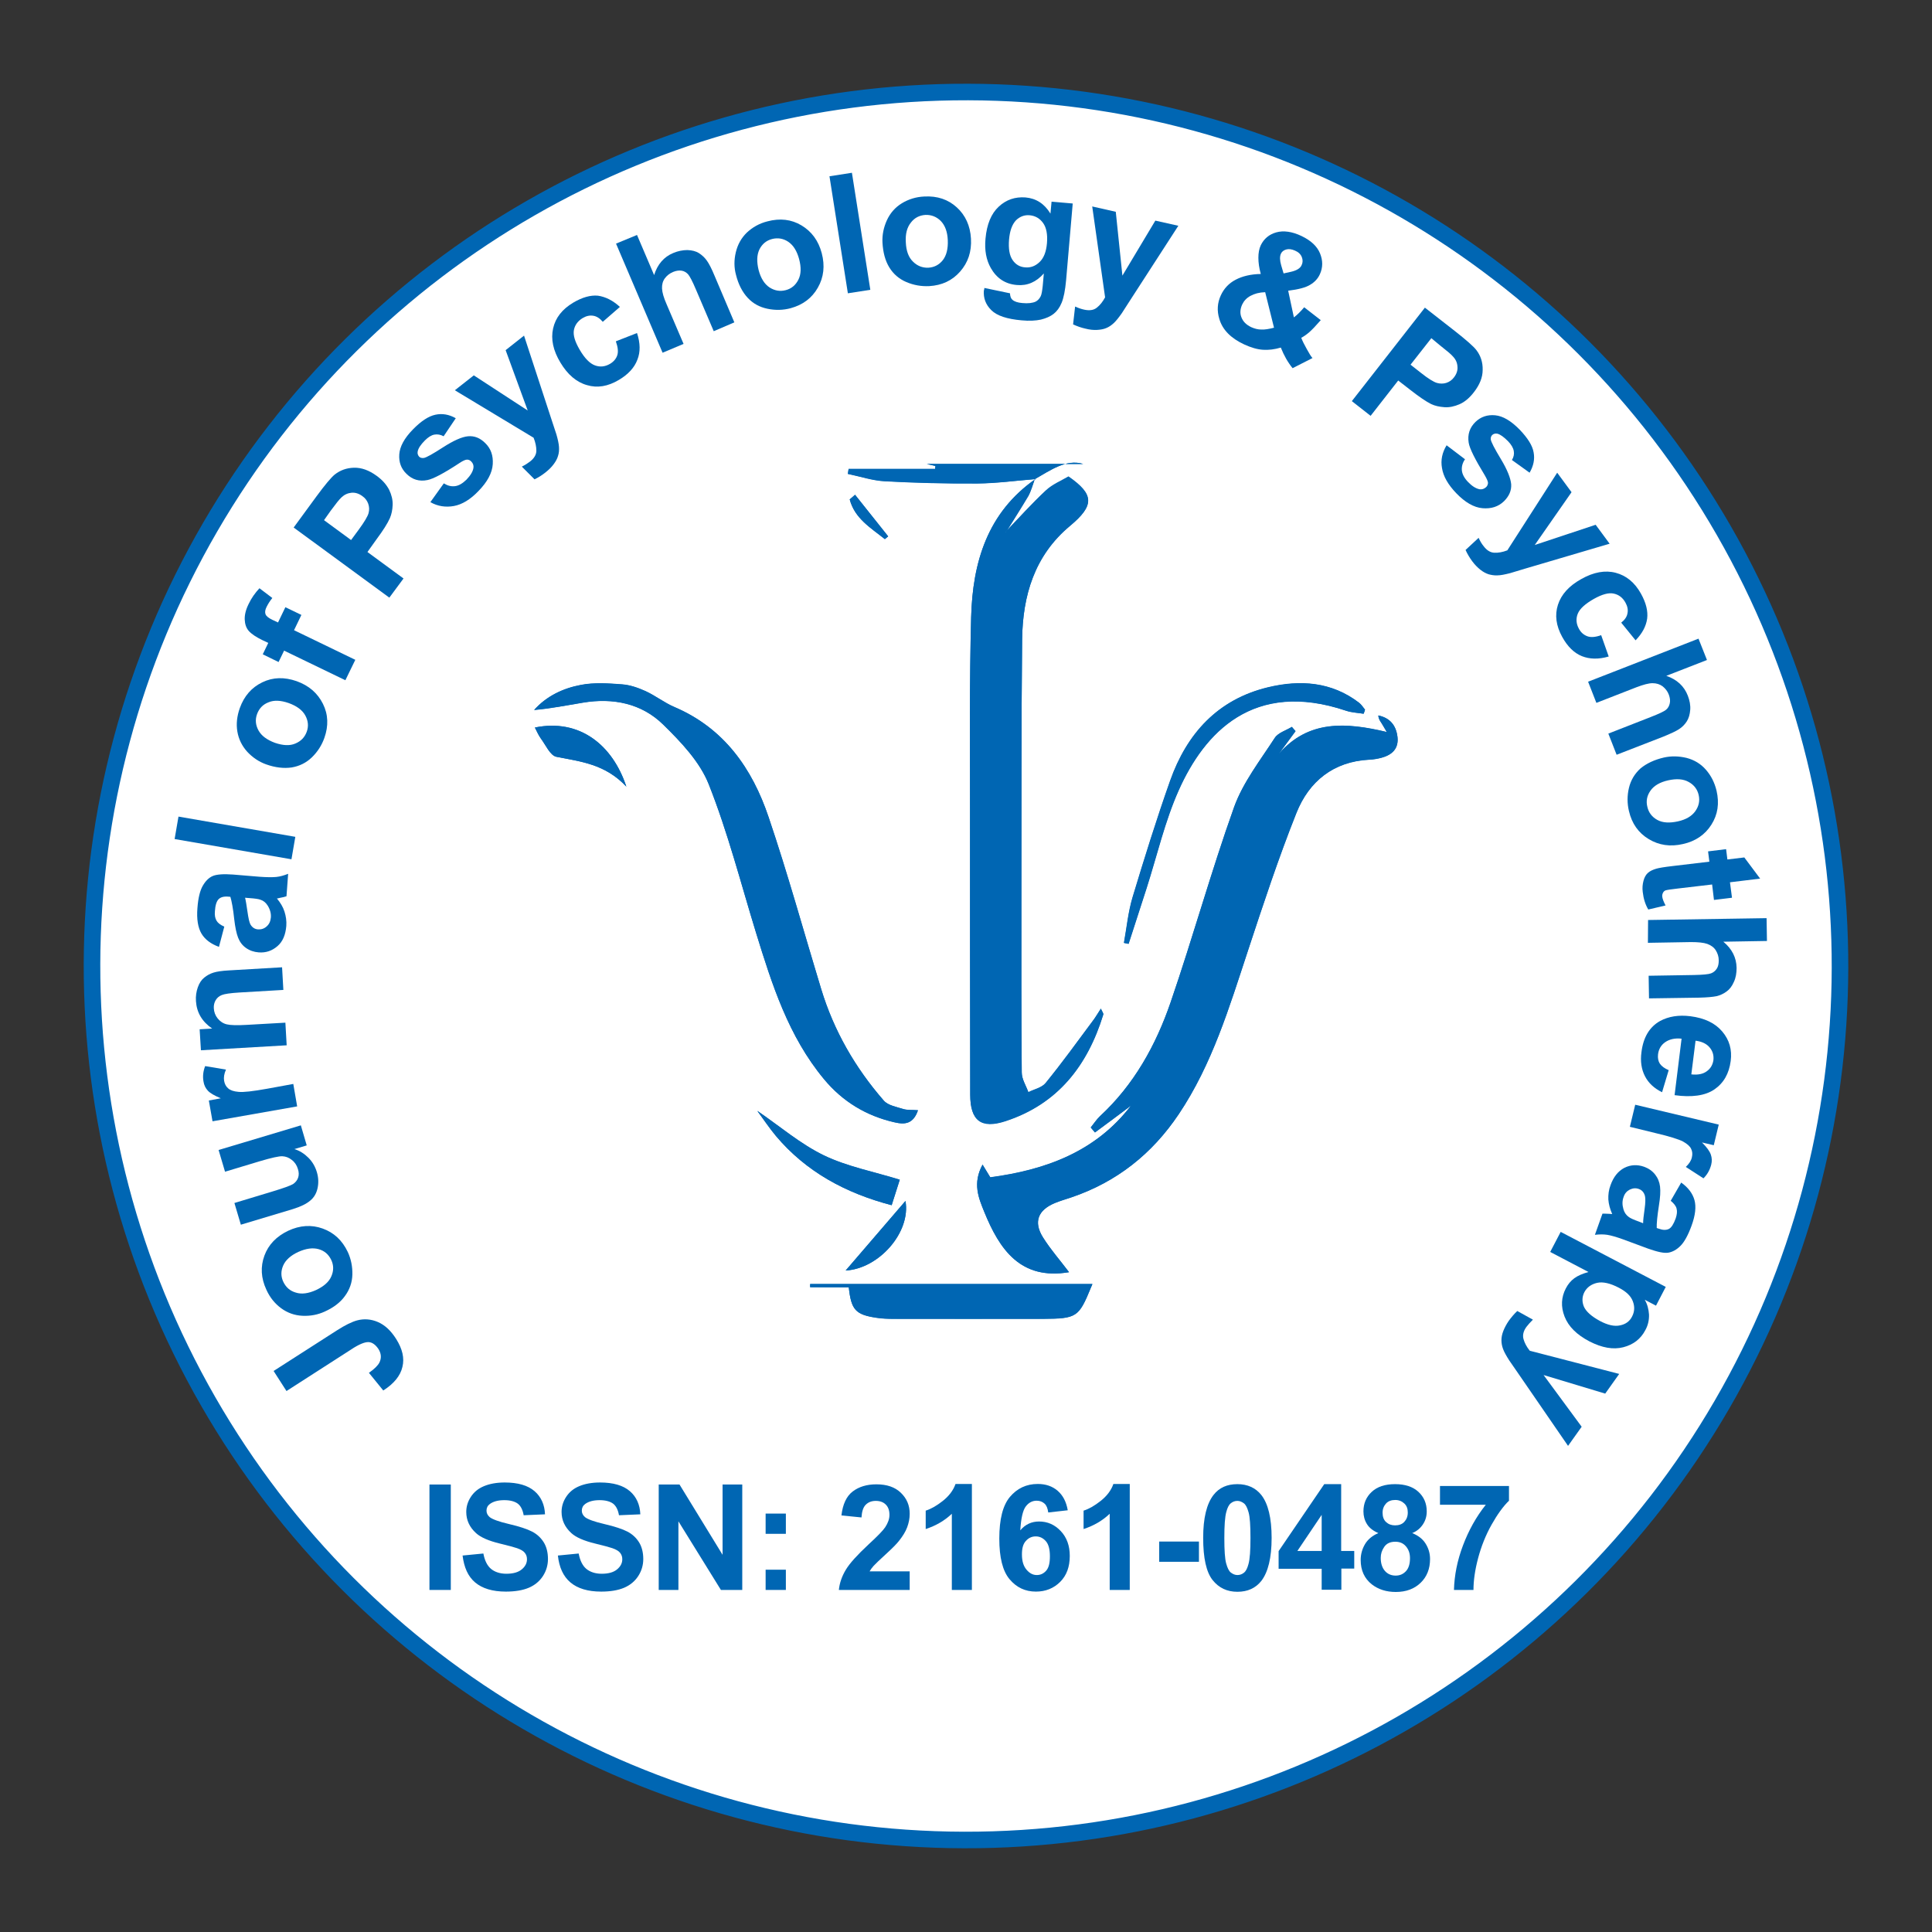 <?xml version="1.0" encoding="utf-8"?>
<!-- Generator: Adobe Illustrator 23.0.2, SVG Export Plug-In . SVG Version: 6.00 Build 0)  -->
<svg version="1.1" id="Layer_1" xmlns="http://www.w3.org/2000/svg" xmlns:xlink="http://www.w3.org/1999/xlink" x="0px" y="0px"
	 viewBox="0 0 105 105" style="enable-background:new 0 0 105 105;" xml:space="preserve">
<rect x="0" y="0" width="105" height="105" fill="#333333" stroke="none"/>
<style type="text/css">
	.st0{fill:#FFFFFF;stroke:#0066B3;stroke-width:0.9;stroke-miterlimit:10;}
	.st1{fill:none;}
	.st2{fill:#0066B3;}
	.st3{fill-rule:evenodd;clip-rule:evenodd;fill:#0066B3;}
</style>
<ellipse transform="matrix(2.512565e-03 -1 1 2.512565e-03 -0.132 104.868)" class="st0" cx="52.5" cy="52.5" rx="47.5" ry="47.5"/>
<g>
	<path class="st1" d="M89.61,52.5c0,20.49-16.62,37.11-37.11,37.11c-20.49,0-37.11-16.61-37.11-37.11
		c0-20.49,16.61-37.11,37.11-37.11C72.99,15.39,89.61,32.01,89.61,52.5z"/>
	<path class="st2" d="M15.57,75.6l-0.7-1.09l3.43-2.2c0.45-0.29,0.82-0.47,1.11-0.55c0.38-0.1,0.76-0.07,1.13,0.09
		c0.37,0.16,0.7,0.46,0.99,0.92c0.34,0.54,0.46,1.04,0.34,1.52c-0.11,0.48-0.46,0.91-1.04,1.28l-0.78-0.96
		c0.3-0.21,0.49-0.4,0.57-0.56c0.12-0.24,0.1-0.49-0.05-0.73c-0.16-0.24-0.34-0.37-0.54-0.38s-0.53,0.12-0.96,0.41L15.57,75.6z"/>
	<path class="st2" d="M17.65,71.28c-0.37,0.17-0.77,0.25-1.21,0.23c-0.43-0.02-0.82-0.16-1.16-0.41s-0.61-0.58-0.8-1
		c-0.3-0.64-0.33-1.26-0.11-1.86s0.66-1.05,1.29-1.35c0.64-0.3,1.27-0.34,1.88-0.12c0.61,0.22,1.06,0.64,1.36,1.27
		c0.18,0.39,0.26,0.8,0.25,1.23c-0.01,0.43-0.15,0.82-0.4,1.16C18.51,70.77,18.14,71.06,17.65,71.28z M17.18,70.11
		c0.42-0.2,0.7-0.44,0.83-0.75c0.13-0.3,0.13-0.6-0.01-0.89c-0.14-0.29-0.36-0.49-0.68-0.58c-0.32-0.09-0.69-0.04-1.11,0.15
		c-0.41,0.19-0.69,0.44-0.82,0.74s-0.13,0.6,0.01,0.89s0.36,0.49,0.68,0.58C16.39,70.35,16.76,70.3,17.18,70.11z"/>
	<path class="st2" d="M16.67,62.25L16,62.45c0.29,0.09,0.54,0.25,0.76,0.47c0.22,0.22,0.37,0.48,0.46,0.78
		c0.09,0.3,0.1,0.59,0.04,0.87c-0.06,0.28-0.19,0.51-0.4,0.68c-0.21,0.18-0.52,0.33-0.94,0.46l-2.83,0.85l-0.35-1.18l2.05-0.62
		c0.63-0.19,1.01-0.33,1.14-0.41c0.13-0.09,0.22-0.2,0.27-0.34c0.05-0.14,0.05-0.3-0.01-0.48c-0.06-0.2-0.17-0.37-0.33-0.49
		c-0.16-0.13-0.33-0.19-0.51-0.2s-0.59,0.08-1.23,0.27l-1.89,0.57l-0.35-1.18l4.47-1.34L16.67,62.25z"/>
	<path class="st2" d="M15.94,58.91l0.21,1.22l-4.6,0.81l-0.2-1.13l0.65-0.12c-0.34-0.14-0.58-0.28-0.7-0.41
		c-0.13-0.14-0.21-0.3-0.24-0.5c-0.05-0.28-0.02-0.56,0.09-0.84l1.13,0.19c-0.1,0.23-0.13,0.43-0.1,0.61
		c0.03,0.17,0.1,0.31,0.22,0.41c0.11,0.1,0.3,0.17,0.56,0.19c0.26,0.03,0.78-0.03,1.56-0.17L15.94,58.91z"/>
	<path class="st2" d="M15.33,52.57l0.07,1.23l-2.38,0.14c-0.5,0.03-0.83,0.08-0.97,0.14c-0.15,0.06-0.25,0.15-0.33,0.28
		c-0.07,0.12-0.11,0.27-0.1,0.43c0.01,0.21,0.08,0.4,0.21,0.56c0.13,0.16,0.29,0.27,0.49,0.32c0.2,0.05,0.56,0.06,1.08,0.03
		l2.11-0.12l0.07,1.23l-4.66,0.27l-0.07-1.14l0.68-0.04c-0.55-0.38-0.84-0.87-0.88-1.49c-0.02-0.27,0.02-0.52,0.1-0.75
		c0.08-0.23,0.2-0.41,0.35-0.53c0.15-0.12,0.31-0.21,0.5-0.27s0.47-0.1,0.83-0.12L15.33,52.57z"/>
	<path class="st2" d="M12.19,50.36l-0.29,1.1c-0.44-0.16-0.76-0.4-0.95-0.72c-0.19-0.32-0.27-0.79-0.22-1.39
		c0.04-0.55,0.14-0.95,0.29-1.21c0.15-0.26,0.33-0.44,0.54-0.53c0.21-0.09,0.58-0.12,1.11-0.08l1.44,0.12
		c0.41,0.03,0.71,0.03,0.91,0.01s0.41-0.08,0.64-0.17l-0.09,1.22c-0.08,0.03-0.21,0.06-0.37,0.09c-0.07,0.02-0.12,0.03-0.15,0.03
		c0.19,0.23,0.33,0.46,0.41,0.71c0.08,0.25,0.12,0.51,0.1,0.78c-0.04,0.48-0.19,0.85-0.48,1.1s-0.62,0.37-1.02,0.34
		c-0.26-0.02-0.49-0.1-0.69-0.24c-0.2-0.14-0.34-0.33-0.43-0.56c-0.09-0.23-0.16-0.57-0.21-1c-0.06-0.58-0.14-0.99-0.21-1.22
		l-0.12-0.01c-0.24-0.02-0.41,0.03-0.52,0.14c-0.11,0.11-0.18,0.33-0.2,0.65c-0.02,0.22,0.01,0.39,0.09,0.52
		C11.84,50.16,11.98,50.27,12.19,50.36z M13.32,48.79c0.04,0.16,0.08,0.42,0.13,0.76c0.05,0.35,0.1,0.58,0.16,0.69
		c0.1,0.17,0.24,0.26,0.42,0.27c0.17,0.01,0.33-0.04,0.46-0.16c0.14-0.12,0.21-0.28,0.23-0.48c0.02-0.22-0.04-0.44-0.17-0.65
		c-0.1-0.16-0.23-0.27-0.39-0.32c-0.1-0.04-0.3-0.07-0.6-0.09L13.32,48.79z"/>
	<path class="st2" d="M15.84,46.7l-6.35-1.1l0.21-1.22l6.35,1.1L15.84,46.7z"/>
	<path class="st2" d="M14.46,41.54c-0.39-0.14-0.73-0.37-1.02-0.68c-0.29-0.32-0.47-0.69-0.54-1.1c-0.07-0.42-0.02-0.84,0.13-1.27
		c0.24-0.67,0.65-1.13,1.23-1.41s1.2-0.29,1.86-0.06c0.67,0.24,1.14,0.65,1.43,1.23c0.29,0.58,0.31,1.2,0.08,1.85
		c-0.14,0.4-0.37,0.76-0.68,1.06s-0.68,0.48-1.1,0.55C15.43,41.77,14.96,41.72,14.46,41.54z M14.94,40.37
		c0.44,0.15,0.81,0.17,1.11,0.04c0.31-0.13,0.51-0.34,0.62-0.64c0.11-0.3,0.08-0.6-0.08-0.89s-0.46-0.51-0.9-0.67
		c-0.43-0.15-0.8-0.17-1.1-0.04c-0.31,0.12-0.51,0.34-0.62,0.64s-0.08,0.6,0.08,0.89C14.21,39.99,14.51,40.21,14.94,40.37z"/>
	<path class="st2" d="M14.28,35.56l0.3-0.62l-0.32-0.15c-0.35-0.17-0.6-0.34-0.74-0.5c-0.14-0.16-0.21-0.37-0.22-0.62
		c-0.01-0.25,0.06-0.54,0.21-0.84c0.15-0.32,0.35-0.6,0.59-0.86l0.7,0.53c-0.13,0.16-0.23,0.32-0.31,0.48
		c-0.08,0.16-0.1,0.29-0.06,0.4c0.04,0.11,0.17,0.21,0.38,0.31l0.3,0.14l0.4-0.83l0.87,0.42l-0.4,0.83l3.33,1.61l-0.54,1.11
		l-3.33-1.61l-0.3,0.62L14.28,35.56z"/>
	<path class="st2" d="M21.16,32.48l-5.2-3.81l1.23-1.68c0.47-0.64,0.8-1.03,0.99-1.19c0.3-0.24,0.65-0.37,1.06-0.38
		c0.41-0.01,0.82,0.14,1.23,0.44c0.32,0.23,0.54,0.49,0.68,0.76c0.13,0.27,0.2,0.55,0.19,0.82c-0.01,0.27-0.06,0.51-0.15,0.72
		c-0.13,0.29-0.37,0.67-0.72,1.14L19.97,30l1.96,1.44L21.16,32.48z M17.61,28.27l1.47,1.08l0.42-0.57c0.3-0.41,0.48-0.71,0.53-0.89
		s0.04-0.35-0.02-0.52c-0.06-0.16-0.16-0.3-0.32-0.41c-0.19-0.14-0.39-0.2-0.59-0.18c-0.2,0.02-0.38,0.1-0.54,0.25
		c-0.12,0.11-0.31,0.35-0.59,0.73L17.61,28.27z"/>
	<path class="st2" d="M23.39,27.29l0.73-1.02c0.21,0.13,0.41,0.18,0.62,0.15s0.4-0.15,0.61-0.35c0.22-0.23,0.35-0.44,0.38-0.64
		c0.02-0.13-0.02-0.25-0.12-0.35c-0.07-0.07-0.14-0.1-0.23-0.1c-0.08,0-0.22,0.06-0.4,0.18c-0.85,0.56-1.44,0.87-1.75,0.93
		c-0.44,0.09-0.82-0.02-1.14-0.34c-0.29-0.28-0.42-0.63-0.39-1.06c0.03-0.42,0.27-0.87,0.74-1.35c0.45-0.46,0.85-0.72,1.22-0.8
		s0.74-0.02,1.11,0.19l-0.66,0.98c-0.17-0.09-0.33-0.12-0.5-0.09c-0.17,0.03-0.34,0.14-0.52,0.32c-0.23,0.23-0.36,0.43-0.39,0.6
		c-0.02,0.11,0.01,0.2,0.08,0.28c0.06,0.06,0.14,0.08,0.25,0.07c0.14-0.02,0.49-0.22,1.05-0.58s1.02-0.57,1.36-0.6
		c0.34-0.03,0.65,0.09,0.93,0.37c0.31,0.3,0.44,0.68,0.41,1.15c-0.03,0.47-0.29,0.96-0.78,1.46c-0.44,0.46-0.89,0.73-1.33,0.81
		S23.79,27.52,23.39,27.29z"/>
	<path class="st2" d="M24.72,21.21l1.03-0.81l2.93,1.91l-1.2-3.28l1-0.79l1.49,4.55l0.27,0.82c0.08,0.28,0.13,0.51,0.14,0.68
		c0.01,0.17,0,0.33-0.05,0.48c-0.04,0.15-0.12,0.3-0.24,0.46c-0.11,0.15-0.26,0.3-0.45,0.45c-0.19,0.15-0.38,0.27-0.59,0.37
		l-0.69-0.69c0.18-0.09,0.32-0.18,0.45-0.28c0.23-0.18,0.34-0.38,0.34-0.59c0-0.22-0.05-0.45-0.15-0.7L24.72,21.21z"/>
	<path class="st2" d="M33.69,16.68l-0.93,0.81c-0.16-0.19-0.33-0.3-0.52-0.33c-0.19-0.03-0.38,0.01-0.58,0.13
		c-0.26,0.16-0.42,0.38-0.47,0.65c-0.05,0.28,0.06,0.63,0.31,1.06c0.28,0.48,0.56,0.76,0.84,0.86s0.55,0.07,0.82-0.09
		c0.2-0.12,0.33-0.28,0.39-0.47c0.06-0.19,0.03-0.44-0.08-0.75l1.15-0.45c0.18,0.54,0.19,1.03,0.02,1.45
		c-0.16,0.43-0.5,0.8-1.01,1.1c-0.59,0.35-1.16,0.45-1.73,0.28c-0.57-0.16-1.05-0.57-1.44-1.22c-0.4-0.66-0.53-1.28-0.4-1.86
		c0.13-0.58,0.49-1.04,1.09-1.4c0.49-0.29,0.94-0.42,1.35-0.38C32.9,16.13,33.3,16.32,33.69,16.68z"/>
	<path class="st2" d="M34.62,12.77l0.93,2.18c0.18-0.58,0.53-0.99,1.04-1.2c0.26-0.11,0.52-0.16,0.77-0.16
		c0.25,0.01,0.46,0.06,0.63,0.17s0.31,0.24,0.43,0.41s0.26,0.44,0.42,0.83l1.07,2.52L38.79,18l-0.97-2.27
		c-0.19-0.45-0.34-0.73-0.43-0.83c-0.1-0.1-0.21-0.17-0.35-0.19c-0.14-0.02-0.29,0-0.46,0.07c-0.19,0.08-0.34,0.2-0.45,0.35
		c-0.11,0.15-0.16,0.34-0.15,0.55c0.01,0.21,0.09,0.5,0.25,0.86l0.92,2.15l-1.14,0.48l-2.53-5.93L34.62,12.77z"/>
	<path class="st2" d="M40,14.94c-0.11-0.4-0.11-0.81-0.01-1.23c0.1-0.42,0.3-0.78,0.6-1.07c0.31-0.29,0.68-0.5,1.12-0.61
		c0.68-0.18,1.3-0.11,1.85,0.22c0.55,0.33,0.92,0.83,1.1,1.51c0.18,0.68,0.11,1.31-0.21,1.87c-0.32,0.57-0.82,0.94-1.48,1.12
		c-0.41,0.11-0.83,0.12-1.26,0.03s-0.78-0.28-1.07-0.59S40.13,15.46,40,14.94z M41.23,14.68c0.12,0.45,0.32,0.76,0.59,0.94
		c0.28,0.18,0.57,0.23,0.88,0.15c0.31-0.08,0.54-0.27,0.69-0.57c0.15-0.29,0.16-0.67,0.04-1.12c-0.12-0.44-0.31-0.75-0.59-0.94
		c-0.27-0.18-0.57-0.23-0.88-0.15s-0.54,0.27-0.69,0.57C41.13,13.86,41.12,14.23,41.23,14.68z"/>
	<path class="st2" d="M46.08,15.94l-1-6.36l1.22-0.19l1,6.36L46.08,15.94z"/>
	<path class="st2" d="M47.96,13.18c-0.02-0.41,0.06-0.81,0.24-1.21c0.18-0.39,0.45-0.7,0.81-0.92c0.36-0.22,0.77-0.35,1.22-0.37
		c0.71-0.04,1.3,0.16,1.77,0.59s0.73,1,0.77,1.7c0.04,0.71-0.16,1.3-0.59,1.79c-0.43,0.49-0.99,0.75-1.68,0.79
		c-0.43,0.02-0.84-0.05-1.24-0.22c-0.4-0.17-0.71-0.44-0.93-0.8C48.11,14.17,47.99,13.72,47.96,13.18z M49.23,13.18
		c0.02,0.46,0.15,0.81,0.39,1.04c0.23,0.23,0.51,0.34,0.83,0.33c0.32-0.02,0.58-0.15,0.79-0.41c0.2-0.26,0.29-0.62,0.27-1.09
		c-0.02-0.46-0.15-0.8-0.38-1.04c-0.23-0.23-0.51-0.34-0.83-0.33c-0.32,0.02-0.59,0.15-0.79,0.41
		C49.29,12.36,49.2,12.72,49.23,13.18z"/>
	<path class="st2" d="M53.5,15.65l1.39,0.29c0.01,0.17,0.05,0.28,0.13,0.35c0.11,0.1,0.29,0.16,0.54,0.18
		c0.32,0.03,0.56,0,0.73-0.08c0.11-0.06,0.2-0.15,0.27-0.29c0.05-0.1,0.08-0.29,0.11-0.56l0.06-0.68c-0.41,0.47-0.9,0.68-1.46,0.63
		c-0.63-0.05-1.1-0.36-1.42-0.92c-0.25-0.44-0.35-0.97-0.29-1.6c0.07-0.78,0.31-1.36,0.72-1.74c0.41-0.38,0.89-0.54,1.45-0.5
		c0.58,0.05,1.03,0.34,1.36,0.88l0.06-0.65l1.15,0.1l-0.36,4.17c-0.05,0.55-0.13,0.95-0.24,1.22s-0.26,0.47-0.44,0.61
		c-0.18,0.14-0.41,0.24-0.69,0.31c-0.28,0.06-0.63,0.08-1.05,0.04c-0.79-0.07-1.34-0.25-1.64-0.55c-0.31-0.3-0.44-0.66-0.41-1.07
		C53.49,15.76,53.49,15.71,53.5,15.65z M54.84,13.02c-0.04,0.49,0.02,0.86,0.19,1.11s0.4,0.38,0.68,0.4
		c0.3,0.03,0.56-0.07,0.79-0.29c0.23-0.22,0.36-0.56,0.4-1.02c0.04-0.48-0.03-0.85-0.21-1.1s-0.42-0.39-0.72-0.42
		c-0.29-0.03-0.55,0.07-0.76,0.28C55,12.21,54.88,12.55,54.84,13.02z"/>
	<path class="st2" d="M59.36,11.22l1.28,0.29L61,14.98l1.79-2.99l1.25,0.28l-2.6,4.02l-0.47,0.73c-0.17,0.24-0.31,0.42-0.44,0.54
		c-0.13,0.12-0.26,0.21-0.41,0.27c-0.14,0.06-0.31,0.09-0.5,0.1c-0.19,0.01-0.4-0.01-0.63-0.07c-0.23-0.05-0.45-0.13-0.67-0.23
		l0.11-0.97c0.18,0.08,0.35,0.14,0.5,0.17c0.28,0.06,0.51,0.03,0.68-0.11c0.17-0.13,0.32-0.32,0.45-0.56L59.36,11.22z"/>
	<path class="st2" d="M71.33,19.46l-1.08,0.55c-0.26-0.32-0.47-0.69-0.64-1.12c-0.34,0.1-0.66,0.14-0.97,0.12
		c-0.31-0.02-0.65-0.12-1.02-0.29c-0.73-0.34-1.18-0.8-1.35-1.38c-0.14-0.45-0.11-0.88,0.08-1.29c0.17-0.37,0.44-0.66,0.81-0.85
		c0.36-0.19,0.82-0.3,1.36-0.31c-0.09-0.33-0.13-0.62-0.13-0.88s0.04-0.49,0.13-0.68c0.17-0.35,0.45-0.59,0.84-0.7
		s0.86-0.05,1.38,0.2c0.5,0.24,0.84,0.55,1,0.94c0.16,0.39,0.16,0.77-0.01,1.14c-0.11,0.24-0.29,0.43-0.53,0.57
		c-0.24,0.15-0.64,0.25-1.19,0.32l0.31,1.45c0.17-0.13,0.36-0.31,0.56-0.55l0.9,0.7c-0.27,0.31-0.48,0.53-0.63,0.66
		c-0.15,0.13-0.3,0.23-0.43,0.3c0.07,0.18,0.17,0.38,0.3,0.61C71.15,19.21,71.25,19.37,71.33,19.46z M68.76,15.88
		c-0.32,0.01-0.58,0.08-0.8,0.2s-0.36,0.28-0.45,0.47c-0.11,0.24-0.13,0.48-0.04,0.7c0.09,0.23,0.26,0.4,0.53,0.53
		c0.18,0.08,0.36,0.13,0.55,0.13c0.19,0.01,0.42-0.03,0.69-0.1L68.76,15.88z M69.76,14.86l0.41-0.09c0.3-0.07,0.5-0.19,0.57-0.36
		c0.07-0.14,0.07-0.29,0.01-0.44c-0.06-0.15-0.18-0.27-0.37-0.35c-0.18-0.08-0.34-0.1-0.48-0.06s-0.24,0.12-0.29,0.24
		c-0.06,0.14-0.06,0.35,0.02,0.62L69.76,14.86z"/>
	<path class="st2" d="M73.47,21.8l3.97-5.08L79.08,18c0.62,0.49,1.01,0.83,1.16,1.03c0.23,0.3,0.35,0.66,0.34,1.07
		c0,0.41-0.16,0.81-0.48,1.22c-0.24,0.31-0.5,0.53-0.78,0.65s-0.55,0.18-0.82,0.16c-0.27-0.02-0.51-0.07-0.72-0.17
		c-0.28-0.14-0.66-0.4-1.12-0.76l-0.67-0.52l-1.5,1.92L73.47,21.8z M77.79,18.38l-1.13,1.44l0.56,0.44c0.4,0.32,0.7,0.5,0.87,0.55
		s0.35,0.05,0.51,0s0.31-0.15,0.42-0.3c0.14-0.18,0.21-0.38,0.19-0.58c-0.01-0.21-0.09-0.39-0.24-0.55
		c-0.1-0.12-0.34-0.32-0.71-0.61L77.79,18.38z"/>
	<path class="st2" d="M78.62,24.2l1,0.76c-0.14,0.2-0.19,0.41-0.17,0.61c0.02,0.2,0.13,0.41,0.33,0.62c0.22,0.23,0.43,0.36,0.63,0.4
		c0.13,0.02,0.25-0.02,0.35-0.11c0.07-0.06,0.1-0.14,0.11-0.23c0-0.08-0.06-0.22-0.17-0.41c-0.53-0.87-0.83-1.46-0.88-1.78
		c-0.07-0.44,0.05-0.82,0.37-1.13c0.29-0.28,0.65-0.4,1.07-0.36c0.42,0.04,0.86,0.3,1.33,0.78c0.44,0.46,0.7,0.87,0.76,1.24
		c0.07,0.37-0.01,0.74-0.22,1.1l-0.96-0.69c0.1-0.16,0.13-0.33,0.1-0.49c-0.03-0.17-0.13-0.34-0.31-0.53
		c-0.23-0.23-0.42-0.37-0.58-0.41c-0.11-0.02-0.2,0-0.28,0.07c-0.06,0.06-0.09,0.14-0.08,0.24c0.02,0.14,0.2,0.49,0.55,1.07
		c0.35,0.58,0.53,1.04,0.56,1.37c0.02,0.34-0.11,0.64-0.39,0.92c-0.31,0.3-0.7,0.42-1.17,0.38c-0.47-0.04-0.95-0.32-1.43-0.82
		c-0.44-0.46-0.7-0.91-0.77-1.36C78.29,25.01,78.38,24.59,78.62,24.2z"/>
	<path class="st2" d="M84.63,25.69l0.78,1.06l-2,2.87l3.31-1.1l0.76,1.03L82.9,30.9l-0.83,0.25c-0.28,0.07-0.51,0.12-0.69,0.12
		c-0.17,0.01-0.33-0.02-0.48-0.06c-0.15-0.05-0.3-0.13-0.45-0.25c-0.15-0.12-0.3-0.27-0.44-0.46c-0.14-0.19-0.26-0.39-0.36-0.61
		l0.71-0.66c0.08,0.18,0.17,0.33,0.27,0.45c0.17,0.23,0.37,0.35,0.58,0.36c0.22,0.01,0.45-0.03,0.71-0.13L84.63,25.69z"/>
	<path class="st2" d="M88.89,34.8l-0.78-0.96c0.19-0.15,0.31-0.32,0.34-0.51c0.04-0.19,0-0.38-0.11-0.58
		c-0.15-0.27-0.36-0.43-0.64-0.49c-0.27-0.06-0.63,0.04-1.06,0.28c-0.48,0.27-0.78,0.54-0.89,0.81c-0.11,0.27-0.09,0.55,0.06,0.82
		c0.11,0.21,0.27,0.34,0.46,0.41c0.19,0.07,0.44,0.05,0.75-0.06l0.41,1.16c-0.55,0.16-1.03,0.15-1.46-0.02
		c-0.42-0.17-0.78-0.52-1.07-1.05c-0.33-0.6-0.41-1.18-0.23-1.74c0.18-0.56,0.6-1.03,1.27-1.4c0.67-0.38,1.3-0.49,1.87-0.34
		s1.03,0.52,1.37,1.13c0.28,0.5,0.39,0.95,0.34,1.36C89.46,34.04,89.25,34.43,88.89,34.8z"/>
	<path class="st2" d="M92.77,35.87l-2.21,0.86c0.58,0.2,0.97,0.56,1.17,1.08c0.1,0.26,0.15,0.52,0.13,0.77
		c-0.02,0.25-0.08,0.46-0.19,0.63s-0.25,0.31-0.42,0.42c-0.17,0.11-0.45,0.24-0.84,0.4l-2.55,0.99l-0.45-1.15l2.3-0.9
		c0.46-0.18,0.74-0.31,0.84-0.4c0.11-0.09,0.17-0.21,0.2-0.35s0.01-0.29-0.05-0.46c-0.07-0.19-0.19-0.34-0.34-0.46
		c-0.15-0.11-0.33-0.17-0.55-0.17c-0.21,0-0.5,0.08-0.87,0.22l-2.18,0.85l-0.45-1.15l6-2.34L92.77,35.87z"/>
	<path class="st2" d="M90.43,41.17c0.4-0.09,0.81-0.08,1.23,0.02c0.42,0.11,0.77,0.32,1.05,0.64s0.47,0.69,0.58,1.14
		c0.16,0.69,0.07,1.3-0.28,1.85c-0.34,0.54-0.86,0.9-1.54,1.05c-0.69,0.16-1.31,0.07-1.87-0.27c-0.56-0.34-0.91-0.84-1.07-1.52
		c-0.1-0.42-0.1-0.84,0-1.26c0.1-0.42,0.31-0.77,0.63-1.06C89.49,41.49,89.91,41.29,90.43,41.17z M90.66,42.41
		c-0.45,0.1-0.77,0.29-0.96,0.56c-0.19,0.27-0.25,0.56-0.17,0.88c0.07,0.31,0.25,0.55,0.54,0.71c0.29,0.16,0.66,0.18,1.12,0.08
		c0.45-0.1,0.76-0.29,0.95-0.56c0.19-0.27,0.25-0.56,0.18-0.87s-0.25-0.55-0.54-0.71C91.48,42.33,91.11,42.31,90.66,42.41z"/>
	<path class="st2" d="M94.13,48.79l-0.98,0.12l-0.1-0.84l-1.87,0.22c-0.38,0.04-0.6,0.08-0.66,0.1s-0.11,0.07-0.14,0.13
		s-0.05,0.13-0.04,0.21c0.01,0.11,0.07,0.27,0.18,0.48l-0.94,0.22c-0.16-0.27-0.26-0.59-0.3-0.95c-0.03-0.22-0.01-0.42,0.04-0.61
		c0.05-0.19,0.13-0.33,0.24-0.43c0.11-0.1,0.26-0.17,0.46-0.23c0.14-0.04,0.43-0.09,0.86-0.14l2.02-0.24l-0.07-0.56l0.98-0.12
		l0.07,0.56l0.92-0.11l0.86,1.15l-1.64,0.2L94.13,48.79z"/>
	<path class="st2" d="M96.03,51.14l-2.37,0.04c0.47,0.39,0.71,0.86,0.72,1.42c0,0.28-0.04,0.54-0.15,0.77
		c-0.1,0.23-0.23,0.4-0.4,0.52c-0.16,0.12-0.34,0.2-0.54,0.25c-0.2,0.04-0.51,0.07-0.93,0.08l-2.74,0.04l-0.02-1.23l2.46-0.04
		c0.49-0.01,0.8-0.04,0.93-0.09c0.13-0.05,0.23-0.13,0.31-0.25c0.08-0.12,0.11-0.27,0.11-0.45c0-0.21-0.06-0.39-0.16-0.55
		c-0.1-0.16-0.25-0.27-0.46-0.35c-0.2-0.07-0.5-0.1-0.89-0.1l-2.34,0.04L89.57,50l6.44-0.1L96.03,51.14z"/>
	<path class="st2" d="M90.69,58.16l-0.36,1.2c-0.43-0.21-0.74-0.5-0.93-0.87c-0.19-0.37-0.26-0.81-0.19-1.31
		c0.1-0.81,0.44-1.37,1.01-1.69c0.46-0.25,1.01-0.34,1.65-0.26c0.77,0.1,1.34,0.37,1.73,0.83s0.54,0.99,0.46,1.6
		c-0.09,0.69-0.38,1.2-0.89,1.55c-0.5,0.34-1.23,0.44-2.16,0.31l0.38-3.07c-0.36-0.04-0.66,0.03-0.89,0.19
		c-0.23,0.16-0.36,0.39-0.39,0.67c-0.02,0.19,0.01,0.36,0.1,0.5C90.31,57.95,90.47,58.07,90.69,58.16z M91.92,58.39
		c0.36,0.04,0.64-0.02,0.84-0.17c0.21-0.15,0.32-0.35,0.36-0.6c0.03-0.27-0.04-0.5-0.21-0.7c-0.17-0.2-0.43-0.32-0.76-0.36
		L91.92,58.39z"/>
	<path class="st2" d="M88.58,61.24l0.29-1.2l4.54,1.08l-0.27,1.12l-0.64-0.15c0.26,0.26,0.42,0.48,0.48,0.66
		c0.06,0.17,0.07,0.36,0.02,0.55c-0.07,0.27-0.2,0.52-0.42,0.74l-0.96-0.62c0.18-0.17,0.29-0.34,0.33-0.52
		c0.04-0.17,0.03-0.32-0.04-0.46c-0.06-0.14-0.21-0.27-0.44-0.4c-0.23-0.12-0.73-0.28-1.5-0.46L88.58,61.24z"/>
	<path class="st2" d="M90.8,65.26l0.57-0.99c0.38,0.27,0.62,0.59,0.72,0.95c0.1,0.36,0.05,0.83-0.16,1.4
		c-0.19,0.52-0.39,0.88-0.6,1.09c-0.21,0.21-0.43,0.33-0.66,0.37c-0.23,0.04-0.59-0.04-1.1-0.22l-1.35-0.5
		c-0.39-0.14-0.68-0.22-0.87-0.25c-0.2-0.03-0.42-0.03-0.67,0l0.41-1.15c0.09,0,0.22,0,0.38,0.01c0.08,0.01,0.13,0.01,0.15,0.01
		c-0.12-0.27-0.19-0.53-0.21-0.79c-0.01-0.26,0.02-0.52,0.12-0.78c0.16-0.45,0.41-0.76,0.75-0.94c0.34-0.17,0.7-0.19,1.07-0.06
		c0.25,0.09,0.45,0.23,0.6,0.42c0.15,0.19,0.24,0.41,0.27,0.66c0.03,0.25,0.01,0.59-0.06,1.02c-0.09,0.58-0.13,0.99-0.12,1.23
		l0.12,0.04c0.22,0.08,0.4,0.08,0.54,0.01s0.26-0.27,0.37-0.57c0.07-0.21,0.09-0.38,0.05-0.53C91.09,65.55,90.98,65.41,90.8,65.26z
		 M89.3,66.48c0-0.17,0.03-0.42,0.08-0.77c0.05-0.35,0.05-0.58,0.02-0.71c-0.05-0.19-0.16-0.32-0.33-0.38
		c-0.16-0.06-0.32-0.05-0.49,0.03c-0.16,0.08-0.28,0.21-0.34,0.4c-0.08,0.21-0.08,0.43-0.01,0.67c0.05,0.18,0.15,0.32,0.29,0.42
		c0.09,0.07,0.27,0.15,0.55,0.25L89.3,66.48z"/>
	<path class="st2" d="M90.53,69.94L90,70.96l-0.61-0.32c0.14,0.24,0.21,0.51,0.23,0.8c0.01,0.29-0.05,0.58-0.2,0.85
		c-0.25,0.48-0.65,0.79-1.2,0.93c-0.55,0.14-1.16,0.03-1.84-0.32c-0.69-0.36-1.14-0.81-1.35-1.35c-0.21-0.54-0.18-1.05,0.07-1.53
		c0.12-0.23,0.27-0.41,0.46-0.55c0.19-0.14,0.45-0.25,0.77-0.34l-2.08-1.09l0.57-1.09L90.53,69.94z M87.97,69.98
		c-0.46-0.24-0.86-0.33-1.17-0.26s-0.55,0.24-0.69,0.5c-0.13,0.25-0.14,0.52-0.03,0.79c0.12,0.27,0.41,0.53,0.87,0.78
		c0.43,0.23,0.8,0.31,1.1,0.24c0.3-0.06,0.52-0.22,0.65-0.48c0.14-0.27,0.15-0.54,0.04-0.83C88.63,70.43,88.38,70.19,87.97,69.98z"
		/>
	<path class="st2" d="M88,74.67l-0.76,1.07l-3.35-1.01l2.07,2.81l-0.74,1.04l-2.71-3.94l-0.49-0.71c-0.16-0.25-0.27-0.45-0.33-0.61
		c-0.06-0.16-0.09-0.32-0.09-0.48c0-0.16,0.03-0.32,0.1-0.5s0.17-0.37,0.3-0.56c0.14-0.19,0.29-0.37,0.46-0.53l0.85,0.47
		c-0.14,0.14-0.26,0.27-0.35,0.39c-0.17,0.23-0.22,0.46-0.16,0.67s0.17,0.42,0.34,0.63L88,74.67z"/>
</g>
<g>
	<path class="st2" d="M23.34,86.41v-5.73h1.16v5.73H23.34z"/>
	<path class="st2" d="M25.14,84.54l1.13-0.11c0.07,0.38,0.21,0.66,0.41,0.83s0.49,0.27,0.84,0.27c0.37,0,0.65-0.08,0.84-0.24
		s0.28-0.34,0.28-0.55c0-0.14-0.04-0.25-0.12-0.35s-0.22-0.18-0.42-0.25c-0.14-0.05-0.44-0.13-0.93-0.25
		c-0.62-0.15-1.05-0.34-1.3-0.57c-0.35-0.32-0.53-0.7-0.53-1.15c0-0.29,0.08-0.56,0.25-0.82s0.4-0.45,0.71-0.58s0.69-0.2,1.13-0.2
		c0.72,0,1.26,0.16,1.62,0.47s0.55,0.74,0.57,1.26l-1.16,0.05c-0.05-0.29-0.16-0.51-0.32-0.63s-0.41-0.19-0.73-0.19
		c-0.34,0-0.6,0.07-0.79,0.21c-0.12,0.09-0.18,0.21-0.18,0.36c0,0.14,0.06,0.25,0.17,0.35c0.15,0.12,0.5,0.25,1.06,0.38
		s0.98,0.27,1.25,0.41s0.48,0.34,0.63,0.58s0.23,0.55,0.23,0.91c0,0.33-0.09,0.64-0.27,0.92s-0.44,0.5-0.77,0.64
		s-0.75,0.21-1.25,0.21c-0.72,0-1.28-0.17-1.67-0.5S25.22,85.18,25.14,84.54z"/>
	<path class="st2" d="M30.32,84.54l1.13-0.11c0.07,0.38,0.21,0.66,0.41,0.83s0.49,0.27,0.84,0.27c0.37,0,0.65-0.08,0.84-0.24
		s0.28-0.34,0.28-0.55c0-0.14-0.04-0.25-0.12-0.35s-0.22-0.18-0.42-0.25c-0.14-0.05-0.44-0.13-0.93-0.25
		c-0.62-0.15-1.05-0.34-1.3-0.57c-0.35-0.32-0.53-0.7-0.53-1.15c0-0.29,0.08-0.56,0.25-0.82s0.4-0.45,0.71-0.58s0.69-0.2,1.13-0.2
		c0.72,0,1.26,0.16,1.62,0.47s0.55,0.74,0.57,1.26l-1.16,0.05c-0.05-0.29-0.16-0.51-0.32-0.63s-0.41-0.19-0.73-0.19
		c-0.34,0-0.6,0.07-0.79,0.21c-0.12,0.09-0.18,0.21-0.18,0.36c0,0.14,0.06,0.25,0.17,0.35c0.15,0.12,0.5,0.25,1.06,0.38
		s0.98,0.27,1.25,0.41s0.48,0.34,0.63,0.58s0.23,0.55,0.23,0.91c0,0.33-0.09,0.64-0.27,0.92s-0.44,0.5-0.77,0.64
		s-0.75,0.21-1.25,0.21c-0.72,0-1.28-0.17-1.67-0.5S30.39,85.18,30.32,84.54z"/>
	<path class="st2" d="M35.8,86.41v-5.73h1.13l2.34,3.82v-3.82h1.07v5.73h-1.16l-2.31-3.73v3.73H35.8z"/>
	<path class="st2" d="M41.61,83.36v-1.1h1.1v1.1H41.61z M41.61,86.41v-1.1h1.1v1.1H41.61z"/>
	<path class="st2" d="M49.44,85.39v1.02h-3.85c0.04-0.39,0.17-0.75,0.38-1.1s0.62-0.8,1.23-1.37c0.5-0.46,0.8-0.77,0.91-0.94
		c0.15-0.23,0.23-0.45,0.23-0.67c0-0.25-0.07-0.43-0.2-0.56s-0.31-0.2-0.54-0.2c-0.23,0-0.41,0.07-0.55,0.21s-0.21,0.37-0.23,0.69
		l-1.09-0.11c0.07-0.6,0.27-1.04,0.61-1.3s0.77-0.39,1.29-0.39c0.57,0,1.01,0.15,1.33,0.46s0.48,0.68,0.48,1.14
		c0,0.26-0.05,0.5-0.14,0.74s-0.24,0.48-0.44,0.73c-0.13,0.17-0.37,0.41-0.72,0.73s-0.57,0.53-0.66,0.63s-0.17,0.21-0.22,0.3H49.44z
		"/>
	<path class="st2" d="M52.83,86.41h-1.1v-4.14c-0.4,0.38-0.87,0.65-1.42,0.83v-1c0.29-0.09,0.6-0.27,0.93-0.53s0.57-0.57,0.69-0.92
		h0.89V86.41z"/>
	<path class="st2" d="M58.03,82.08l-1.06,0.12c-0.03-0.22-0.09-0.38-0.2-0.48s-0.25-0.16-0.43-0.16c-0.23,0-0.43,0.1-0.59,0.31
		s-0.26,0.64-0.3,1.3c0.27-0.32,0.61-0.48,1.02-0.48c0.46,0,0.85,0.17,1.18,0.52s0.49,0.8,0.49,1.35c0,0.59-0.17,1.06-0.52,1.41
		s-0.79,0.53-1.32,0.53c-0.58,0-1.05-0.22-1.43-0.67s-0.56-1.19-0.56-2.21c0-1.05,0.19-1.81,0.58-2.27s0.89-0.7,1.51-0.7
		c0.43,0,0.79,0.12,1.08,0.37S57.95,81.62,58.03,82.08z M55.54,84.48c0,0.36,0.08,0.63,0.25,0.83s0.35,0.29,0.56,0.29
		c0.2,0,0.37-0.08,0.51-0.24s0.2-0.42,0.2-0.78c0-0.37-0.07-0.65-0.22-0.82s-0.33-0.26-0.55-0.26c-0.21,0-0.39,0.08-0.54,0.25
		S55.54,84.15,55.54,84.48z"/>
	<path class="st2" d="M61.41,86.41h-1.1v-4.14c-0.4,0.38-0.87,0.65-1.42,0.83v-1c0.29-0.09,0.6-0.27,0.93-0.53s0.57-0.57,0.69-0.92
		h0.89V86.41z"/>
	<path class="st2" d="M63,84.88v-1.1h2.16v1.1H63z"/>
	<path class="st2" d="M67.25,80.66c0.55,0,0.99,0.2,1.3,0.59c0.37,0.47,0.56,1.25,0.56,2.33c0,1.08-0.19,1.86-0.56,2.34
		c-0.31,0.39-0.74,0.59-1.3,0.59c-0.56,0-1.01-0.21-1.35-0.64s-0.51-1.19-0.51-2.29c0-1.08,0.19-1.85,0.56-2.33
		C66.26,80.85,66.69,80.66,67.25,80.66z M67.25,81.57c-0.13,0-0.25,0.04-0.36,0.13s-0.18,0.24-0.24,0.46
		c-0.08,0.28-0.11,0.76-0.11,1.43s0.03,1.13,0.1,1.38s0.15,0.42,0.26,0.5s0.22,0.13,0.35,0.13s0.25-0.04,0.36-0.13
		s0.18-0.24,0.24-0.46c0.08-0.28,0.11-0.76,0.11-1.43s-0.03-1.13-0.1-1.38s-0.15-0.42-0.26-0.5S67.38,81.57,67.25,81.57z"/>
	<path class="st2" d="M71.83,86.41v-1.15h-2.34v-0.96l2.48-3.64h0.92v3.63h0.71v0.96H72.9v1.15H71.83z M71.83,84.29v-1.96
		l-1.32,1.96H71.83z"/>
	<path class="st2" d="M74.91,83.32c-0.28-0.12-0.49-0.28-0.62-0.49s-0.19-0.44-0.19-0.69c0-0.43,0.15-0.78,0.45-1.06
		s0.72-0.42,1.27-0.42c0.54,0,0.97,0.14,1.27,0.42s0.45,0.63,0.45,1.06c0,0.27-0.07,0.5-0.21,0.71s-0.33,0.37-0.58,0.47
		c0.32,0.13,0.56,0.31,0.72,0.56s0.25,0.53,0.25,0.85c0,0.53-0.17,0.96-0.51,1.29s-0.79,0.5-1.35,0.5c-0.52,0-0.95-0.14-1.3-0.41
		c-0.41-0.32-0.61-0.77-0.61-1.33c0-0.31,0.08-0.59,0.23-0.85S74.58,83.46,74.91,83.32z M75.04,84.67c0,0.3,0.08,0.54,0.23,0.71
		s0.35,0.25,0.58,0.25c0.23,0,0.41-0.08,0.56-0.24s0.22-0.4,0.22-0.71c0-0.27-0.08-0.48-0.23-0.65s-0.34-0.24-0.57-0.24
		c-0.27,0-0.47,0.09-0.6,0.28S75.04,84.45,75.04,84.67z M75.14,82.21c0,0.22,0.06,0.39,0.19,0.51s0.29,0.18,0.49,0.18
		c0.21,0,0.38-0.06,0.5-0.19s0.19-0.29,0.19-0.51c0-0.21-0.06-0.37-0.19-0.49s-0.29-0.19-0.49-0.19c-0.21,0-0.38,0.06-0.5,0.19
		S75.14,82.01,75.14,82.21z"/>
	<path class="st2" d="M78.26,81.78v-1.02h3.75v0.8c-0.31,0.3-0.63,0.74-0.95,1.31s-0.56,1.18-0.73,1.82s-0.25,1.22-0.25,1.72h-1.06
		c0.02-0.79,0.18-1.6,0.49-2.42s0.72-1.56,1.24-2.21H78.26z"/>
</g>
<g>
	<path class="st3" d="M56.24,26.04c0.86-0.49,1.69-1.1,2.63-0.82c-2.71,0-5.57,0-8.5,0c0.21,0.05,0.34,0.08,0.47,0.11
		c-0.01,0.05-0.01,0.1-0.02,0.16c-1.57,0-3.13,0-4.7,0c-0.01,0.09-0.03,0.18-0.04,0.27c0.68,0.14,1.35,0.37,2.03,0.4
		c1.67,0.09,3.34,0.13,5.01,0.12c1.06-0.01,2.11-0.16,3.17-0.24c-2.63,1.82-3.43,4.53-3.51,7.51c-0.09,3.46-0.05,6.92-0.06,10.38
		c0,5.19,0,10.38,0.01,15.57c0,1.41,0.59,1.87,1.91,1.44c2.85-0.93,4.47-3.02,5.32-5.79c0.02-0.06-0.05-0.14-0.13-0.32
		c-0.18,0.27-0.3,0.49-0.45,0.68c-0.84,1.13-1.67,2.27-2.55,3.36c-0.2,0.25-0.62,0.34-0.94,0.5c-0.13-0.36-0.36-0.71-0.36-1.07
		c-0.03-3.12-0.02-6.23-0.02-9.35c0.01-4.73-0.01-9.46,0.04-14.19c0.03-2.38,0.67-4.56,2.6-6.17c1.33-1.11,1.32-1.7-0.08-2.68
		c-0.4,0.25-0.88,0.44-1.23,0.76c-0.77,0.71-1.47,1.5-2.19,2.25l0.02,0.02c0.41-0.66,0.83-1.32,1.23-1.99
		C56.05,26.66,56.13,26.34,56.24,26.04z M58.1,69.14c-0.47-0.62-1-1.22-1.42-1.9c-0.52-0.83-0.27-1.47,0.64-1.86
		c0.29-0.12,0.6-0.21,0.9-0.31c2.47-0.83,4.4-2.36,5.84-4.52c1.83-2.72,2.75-5.82,3.76-8.88c0.83-2.52,1.66-5.04,2.64-7.5
		c0.68-1.72,2-2.79,3.96-2.89c0.23-0.01,0.46-0.05,0.68-0.11c0.56-0.15,0.92-0.49,0.85-1.12c-0.08-0.64-0.42-1.04-1.04-1.17
		c0.01,0.18,0.09,0.29,0.17,0.41c0.09,0.13,0.16,0.26,0.29,0.49c-2.22-0.53-4.27-0.67-5.88,1.2c0.31-0.41,0.61-0.83,0.92-1.25
		c-0.07-0.08-0.14-0.15-0.2-0.23c-0.32,0.2-0.75,0.32-0.93,0.6c-0.79,1.22-1.72,2.42-2.21,3.76c-1.25,3.5-2.24,7.09-3.45,10.61
		c-0.8,2.33-1.99,4.48-3.84,6.19c-0.19,0.18-0.33,0.4-0.5,0.61c0.08,0.09,0.16,0.18,0.23,0.27c0.65-0.49,1.3-0.97,1.96-1.46
		c-1.92,2.52-4.65,3.5-7.65,3.9c-0.07-0.11-0.2-0.33-0.42-0.69c-0.55,1.02-0.21,1.82,0.09,2.56C54.32,67.9,55.46,69.58,58.1,69.14z
		 M49.89,60.34c-0.31-0.03-0.57,0-0.8-0.07c-0.37-0.12-0.83-0.19-1.06-0.46c-1.55-1.78-2.71-3.79-3.4-6.06
		c-0.95-3.12-1.81-6.27-2.86-9.35c-0.89-2.64-2.42-4.83-5.12-5.98c-0.54-0.23-1.02-0.61-1.56-0.86c-0.4-0.18-0.85-0.34-1.28-0.37
		c-0.74-0.06-1.52-0.11-2.24,0.03c-0.96,0.18-1.86,0.6-2.54,1.36c0.91-0.08,1.78-0.25,2.66-0.4c1.63-0.27,3.17,0.04,4.35,1.19
		c0.97,0.95,1.99,2.03,2.48,3.25c1.04,2.62,1.74,5.37,2.57,8.07c0.87,2.82,1.76,5.63,3.69,7.95c1.01,1.22,2.3,2,3.84,2.35
		C49.16,61.13,49.63,61.1,49.89,60.34z M46.13,69.96c0.13,1.23,0.37,1.48,1.49,1.65c0.31,0.05,0.63,0.06,0.95,0.06
		c2.71,0,5.42,0.01,8.12,0c1.83-0.01,1.94-0.09,2.6-1.7c0.03-0.07,0.05-0.13,0.08-0.19c-5.14,0-10.24,0-15.34,0
		c0,0.06,0,0.12,0,0.17C44.71,69.96,45.39,69.96,46.13,69.96z M74.11,38.79c0.03-0.07,0.05-0.15,0.08-0.22
		c-0.11-0.12-0.2-0.27-0.32-0.37c-1.5-1.15-3.21-1.25-4.95-0.84c-2.73,0.65-4.41,2.51-5.32,5.08c-0.74,2.09-1.4,4.21-2.04,6.33
		c-0.24,0.8-0.32,1.65-0.47,2.48c0.08,0.02,0.17,0.03,0.25,0.05c0.33-1.01,0.65-2.02,0.98-3.03c0.57-1.78,0.99-3.63,1.75-5.33
		c1.39-3.11,4.05-6.01,9.09-4.31C73.46,38.73,73.79,38.74,74.11,38.79z M48.46,65.5c0.14-0.43,0.3-0.94,0.44-1.38
		c-1.42-0.44-2.85-0.71-4.12-1.32c-1.28-0.62-2.4-1.58-3.62-2.42c0.34,0.46,0.65,0.93,1.01,1.36C43.81,63.68,45.96,64.84,48.46,65.5
		z M34.04,42.75c-0.74-2.25-2.53-3.71-4.97-3.21c0.1,0.18,0.19,0.4,0.32,0.59c0.27,0.36,0.51,0.93,0.85,1
		C31.55,41.39,32.89,41.52,34.04,42.75z M49.21,65.27c-1.1,1.28-2.18,2.53-3.25,3.78C47.77,68.95,49.51,66.97,49.21,65.27z
		 M46.47,26.89c-0.1,0.09-0.19,0.17-0.29,0.25c0.27,1.04,1.15,1.55,1.91,2.16c0.06-0.05,0.12-0.1,0.18-0.15
		C47.67,28.4,47.07,27.65,46.47,26.89z"/>
	<path class="st3" d="M58.1,69.14c-2.64,0.45-3.78-1.24-4.61-3.28c-0.3-0.74-0.65-1.54-0.09-2.56c0.22,0.36,0.35,0.58,0.42,0.69
		c3-0.4,5.72-1.39,7.65-3.9c-0.65,0.49-1.3,0.98-1.96,1.46c-0.08-0.09-0.16-0.18-0.23-0.27c0.17-0.2,0.31-0.43,0.5-0.61
		c1.85-1.71,3.04-3.86,3.84-6.19c1.21-3.52,2.2-7.11,3.45-10.61c0.48-1.35,1.42-2.54,2.21-3.76c0.18-0.28,0.61-0.41,0.93-0.6
		c0.07,0.08,0.13,0.15,0.2,0.23c-0.31,0.42-0.61,0.83-0.92,1.25c1.61-1.87,3.66-1.73,5.88-1.2c-0.13-0.22-0.21-0.36-0.29-0.49
		c-0.08-0.12-0.16-0.23-0.17-0.41c0.63,0.13,0.97,0.53,1.04,1.17c0.07,0.63-0.29,0.96-0.85,1.12c-0.22,0.06-0.45,0.1-0.68,0.11
		c-1.95,0.1-3.27,1.18-3.96,2.89c-0.98,2.46-1.81,4.98-2.64,7.5c-1.01,3.06-1.94,6.16-3.76,8.88c-1.45,2.15-3.37,3.68-5.84,4.52
		c-0.3,0.1-0.61,0.19-0.9,0.31c-0.91,0.38-1.16,1.02-0.64,1.86C57.1,67.91,57.64,68.52,58.1,69.14z M65.68,51.73
		c-0.07-0.03-0.14-0.06-0.21-0.09c-0.99,2.32-1.97,4.64-2.95,6.96c0.09,0.04,0.18,0.07,0.28,0.11
		C63.76,56.39,64.72,54.06,65.68,51.73z"/>
	<path class="st3" d="M54.65,28.9c0.73-0.76,1.43-1.54,2.19-2.25c0.35-0.33,0.82-0.52,1.23-0.76c1.41,0.98,1.42,1.57,0.08,2.68
		c-1.93,1.61-2.57,3.79-2.6,6.17c-0.05,4.73-0.03,9.46-0.04,14.19c0,3.11-0.01,6.23,0.02,9.35c0,0.36,0.23,0.71,0.36,1.07
		c0.32-0.16,0.73-0.24,0.94-0.5c0.89-1.09,1.71-2.23,2.55-3.36c0.15-0.19,0.27-0.41,0.45-0.68c0.08,0.18,0.15,0.26,0.13,0.32
		c-0.86,2.77-2.48,4.87-5.32,5.79c-1.32,0.43-1.91-0.03-1.91-1.44c-0.01-5.19-0.01-10.38-0.01-15.57c0-3.46-0.04-6.92,0.06-10.38
		c0.08-2.98,0.89-5.69,3.51-7.51c0,0-0.05,0.01-0.05,0.01c-0.11,0.3-0.19,0.61-0.35,0.88c-0.39,0.68-0.82,1.33-1.23,1.99
		c-0.31,0.72-0.82,1.42-0.89,2.16c-0.22,2.6-0.28,5.21-0.4,7.81c0.19-0.3,0.18-0.62,0.19-0.93c0.07-2.97-0.25-5.99,1.09-8.81
		C54.69,29.09,54.66,28.99,54.65,28.9z M53.57,42.53c-0.01,0-0.03,0.01-0.04,0.02c0,2,0,4,0,6.01c0.01,0,0.03,0,0.04,0
		C53.57,46.54,53.57,44.54,53.57,42.53z M53.51,59.48c0.02,0,0.03-0.01,0.05-0.01c0-1.89,0-3.79,0-5.68c-0.01,0-0.03,0-0.05,0
		C53.51,55.69,53.51,57.59,53.51,59.48z"/>
	<path class="st3" d="M49.89,60.34c-0.25,0.75-0.73,0.78-1.27,0.66c-1.54-0.35-2.83-1.13-3.84-2.35c-1.93-2.33-2.82-5.13-3.69-7.95
		c-0.83-2.7-1.53-5.45-2.57-8.07c-0.48-1.23-1.51-2.3-2.48-3.25c-1.17-1.15-2.72-1.46-4.35-1.19c-0.87,0.14-1.74,0.32-2.66,0.4
		c0.68-0.76,1.58-1.18,2.54-1.36c0.72-0.14,1.5-0.08,2.24-0.03c0.44,0.03,0.88,0.19,1.28,0.37c0.54,0.25,1.02,0.63,1.56,0.86
		c2.7,1.15,4.23,3.34,5.12,5.98c1.04,3.09,1.91,6.23,2.86,9.35c0.69,2.27,1.85,4.28,3.4,6.06c0.23,0.26,0.69,0.34,1.06,0.46
		C49.32,60.34,49.57,60.32,49.89,60.34z"/>
	<path class="st3" d="M46.13,69.96c-0.73,0-1.42,0-2.1,0c0-0.05,0-0.11,0-0.17c5.1,0,10.2,0,15.34,0c-0.02,0.06-0.05,0.12-0.08,0.19
		c-0.66,1.61-0.77,1.69-2.6,1.7c-2.71,0-5.42,0-8.12,0c-0.32,0-0.64-0.01-0.95-0.06C46.5,71.45,46.26,71.19,46.13,69.96z"/>
	<path class="st3" d="M74.11,38.79c-0.32-0.05-0.66-0.07-0.96-0.17c-5.04-1.7-7.7,1.2-9.09,4.31c-0.76,1.7-1.18,3.55-1.75,5.33
		c-0.33,1.01-0.65,2.02-0.98,3.03c-0.08-0.02-0.17-0.03-0.25-0.05c0.15-0.83,0.23-1.68,0.47-2.48c0.64-2.12,1.3-4.24,2.04-6.33
		c0.91-2.57,2.59-4.42,5.32-5.08c1.74-0.42,3.45-0.31,4.95,0.84c0.13,0.1,0.22,0.24,0.32,0.37C74.17,38.64,74.14,38.72,74.11,38.79z
		"/>
	<path class="st3" d="M56.24,26.04c0,0,0.05-0.01,0.05-0.01c-1.05,0.09-2.11,0.23-3.17,0.24c-1.67,0.01-3.34-0.03-5.01-0.12
		c-0.68-0.04-1.35-0.26-2.03-0.4c0.01-0.09,0.03-0.18,0.04-0.27c1.57,0,3.13,0,4.7,0c0.01-0.05,0.01-0.1,0.02-0.16
		c-0.13-0.03-0.26-0.06-0.47-0.11c2.93,0,5.79,0,8.5,0C57.93,24.94,57.11,25.55,56.24,26.04z"/>
	<path class="st3" d="M48.46,65.5c-2.5-0.65-4.65-1.81-6.29-3.77c-0.36-0.43-0.67-0.9-1.01-1.36c1.23,0.84,2.34,1.8,3.62,2.42
		c1.27,0.61,2.7,0.88,4.12,1.32C48.76,64.56,48.6,65.07,48.46,65.5z"/>
	<path class="st3" d="M34.04,42.75c-1.15-1.23-2.49-1.36-3.8-1.62c-0.34-0.07-0.58-0.64-0.85-1c-0.14-0.19-0.23-0.41-0.32-0.59
		C31.51,39.04,33.3,40.5,34.04,42.75z"/>
	<path class="st3" d="M49.21,65.27c0.3,1.7-1.44,3.68-3.25,3.78C47.03,67.8,48.11,66.55,49.21,65.27z"/>
	<path class="st3" d="M46.47,26.89c0.6,0.75,1.2,1.51,1.8,2.26c-0.06,0.05-0.12,0.1-0.18,0.15c-0.76-0.61-1.64-1.12-1.91-2.16
		C46.28,27.06,46.37,26.98,46.47,26.89z"/>
	<path class="st3" d="M65.68,51.73c-0.96,2.33-1.92,4.66-2.88,6.99c-0.09-0.04-0.18-0.08-0.28-0.11c0.98-2.32,1.97-4.64,2.95-6.96
		C65.54,51.67,65.61,51.7,65.68,51.73z"/>
	<path class="st3" d="M54.65,28.9c0.01,0.08,0.04,0.19,0.01,0.25c-1.33,2.82-1.01,5.84-1.09,8.81c-0.01,0.31,0,0.62-0.19,0.93
		c0.12-2.61,0.18-5.22,0.4-7.81c0.06-0.74,0.58-1.44,0.89-2.16L54.65,28.9z"/>
	<path class="st3" d="M53.57,42.53c0,2.01,0,4.02,0,6.03c-0.01,0-0.03,0-0.04,0c0-2,0-4,0-6.01C53.54,42.54,53.56,42.53,53.57,42.53
		z"/>
	<path class="st3" d="M53.51,59.48c0-1.9,0-3.79,0-5.69c0.02,0,0.03,0,0.05,0c0,1.89,0,3.79,0,5.68
		C53.54,59.48,53.53,59.48,53.51,59.48z"/>
</g>
</svg>
